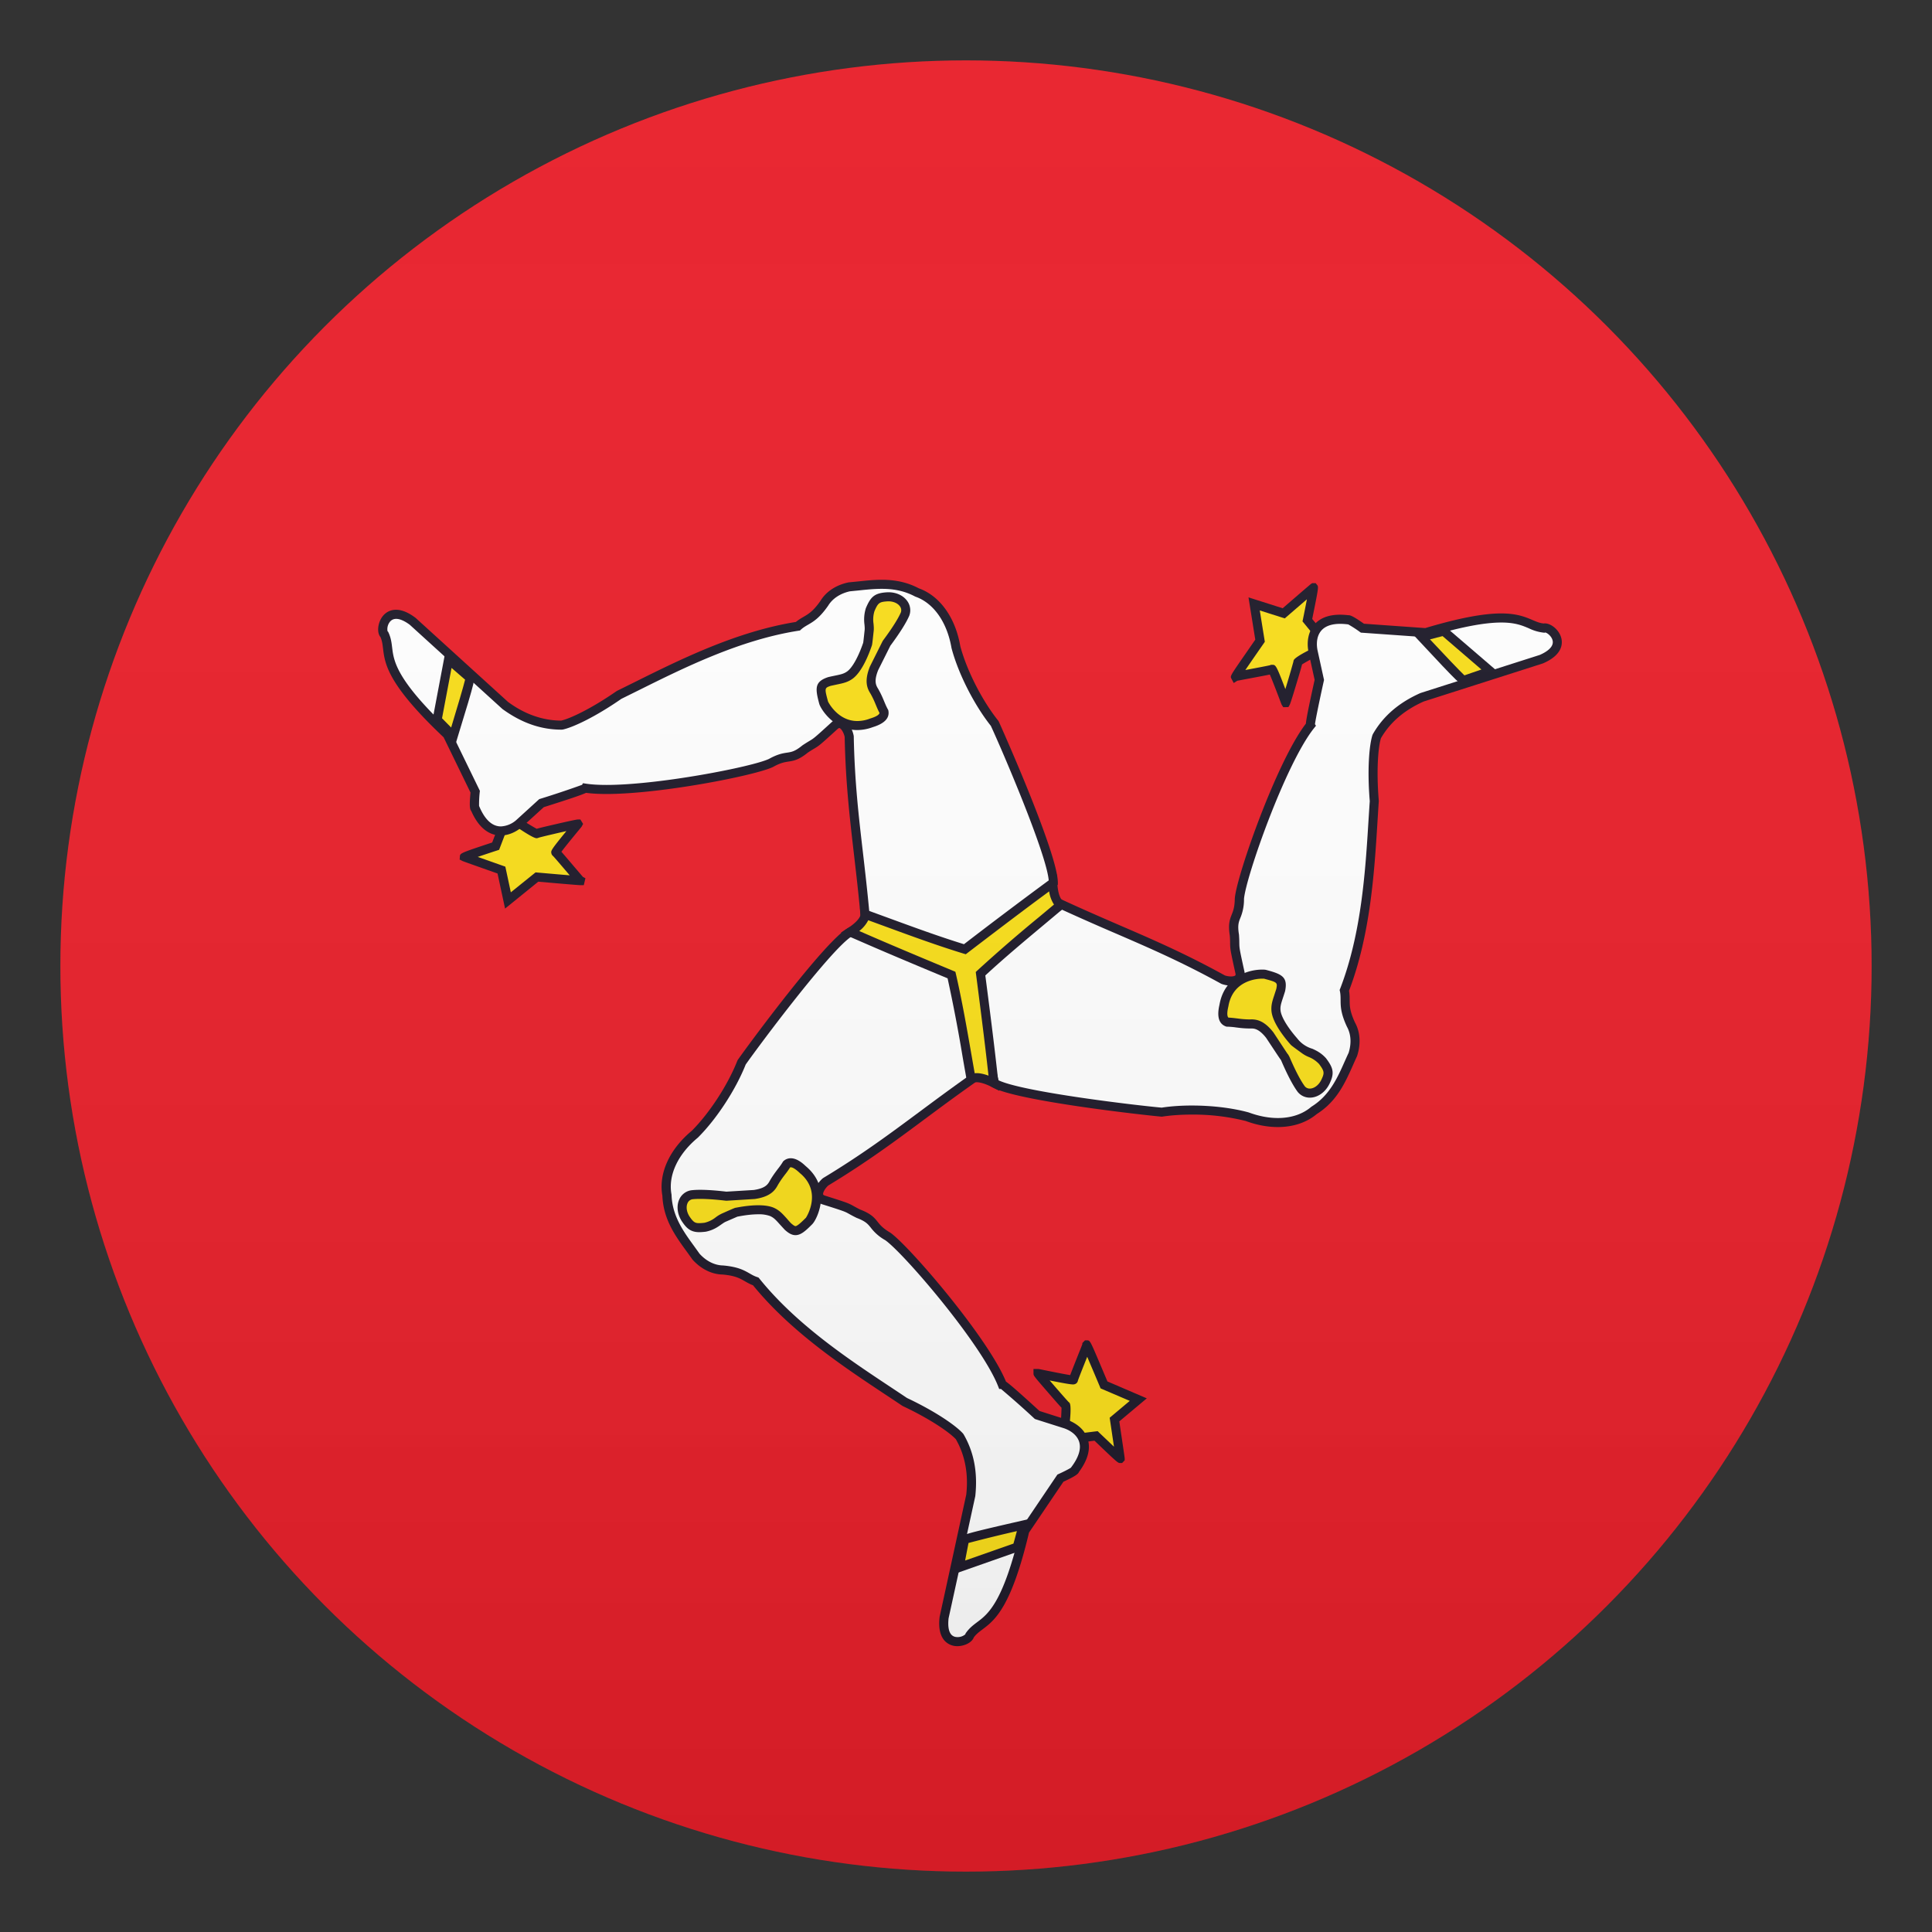 <svg xmlns="http://www.w3.org/2000/svg" xml:space="preserve" viewBox="0 0 64 64"><rect x="0" y="0" width="64" height="64" fill="#333333" stroke="none"/><circle cx="32" cy="32" r="30" fill="#E81C27"/><path fill="#F9DD16" d="M17.193 27.269c.045.045.572.364.581.346s1.381-.334 1.372-.316c-.01.018-.77.92-.733.938.035.019.794.926.812.936a92.77 92.77 0 0 1-1.437-.12l-.962.775-.215-1.006s-1.209-.427-1.227-.436c-.018-.009 1.035-.357 1.035-.357l.313-.82c.001 0 .409.077.461.06z"/><path fill="#1A1626" d="m16.731 30.098-.249-1.162c-1.142-.403-1.155-.41-1.168-.417l-.087-.046.007-.098c.008-.112.008-.114 1.07-.466l.333-.871.124.023a4.2 4.2 0 0 0 .401.06l.073-.024.064.066c.046.037.361.229.48.292.099-.03.279-.072.624-.152.675-.156.721-.156.738-.156h.085l.09.146-.04.075c-.009.018-.009.018-.134.169-.125.152-.423.514-.545.679.074.083.202.233.439.512l.276.323.081.042-.054.229h-.122c-.07 0-1.011-.082-1.386-.115l-1.1.891zm-.904-1.712.834.295.079.028.182.85.819-.66.06.005c.32.028.765.067 1.072.092l-.063-.073c-.175-.205-.436-.513-.489-.566a.147.147 0 0 1-.056-.09c-.018-.084-.021-.103.497-.736-.355.08-.832.192-.922.22a.158.158 0 0 1-.068.016c-.097 0-.463-.241-.617-.345a2.89 2.89 0 0 1-.326-.042l-.295.771-.067.022c-.219.071-.452.149-.64.213z"/><path fill="#F9DD16" d="M43.584 21.594c-.061.016-.6.316-.588.333.01.017-.396 1.365-.406 1.348-.01-.017-.418-1.124-.451-1.102-.033.021-1.197.229-1.215.24-.016.011.816-1.188.816-1.188l-.196-1.219.98.312s.97-.839.987-.85c.016-.011-.203 1.076-.203 1.076l.556.679c0 .001-.268.317-.28.371z"/><path fill="#1A1626" d="M42.591 23.425h-.083l-.044-.069c-.011-.018-.011-.018-.08-.2-.07-.185-.237-.623-.319-.811-.109.023-.303.06-.662.127-.169.032-.357.067-.418.08l-.116.074-.076-.143c-.046-.085-.046-.085.415-.752l.375-.542-.225-1.4 1.133.36c.915-.792.929-.8.941-.808l.036-.023h.115l.045.055c.055.067.056.068-.159 1.131l.592.721-.082.095c-.102.119-.222.27-.251.319l-.016.076-.09.023c-.055.021-.378.2-.491.272-.023.101-.076.278-.178.616-.197.66-.222.704-.229.718l-.043.078-.09.003zm-.451-1.403c.119 0 .133 0 .439.805a29.2 29.2 0 0 0 .267-.911.134.134 0 0 1 .01-.044c.038-.1.447-.307.617-.389.03-.049.087-.127.197-.261l-.523-.638.015-.07c.046-.226.094-.467.131-.662l-.67.578-.063.055-.828-.263.167 1.038-.034.05c-.183.263-.438.631-.611.885l.096-.018c.258-.048.641-.121.728-.142l.02-.013h.042zm1.006-.109z"/><path fill="#F9DD16" d="M35.275 47.238c.02-.061.054-.676.034-.676s-.941-1.063-.921-1.063c.02 0 1.173.249 1.172.208 0-.039.447-1.135.447-1.154-.001-.02.566 1.325.566 1.325l1.135.487-.788.66s.188 1.27.188 1.289c.001.02-.8-.748-.8-.748l-.872.107c.002.001-.121-.396-.161-.435z"/><path fill="#1A1626" d="M37.105 48.465c-.074 0-.092-.016-.849-.74l-.925.113-.037-.12a4.053 4.053 0 0 0-.135-.383l-.056-.054.028-.088c.012-.059.033-.427.033-.561-.074-.075-.198-.219-.438-.495-.49-.565-.49-.567-.49-.638l-.001-.15h.15c.021 0 .021 0 .212.039.193.039.652.133.855.164.039-.104.111-.289.246-.629.063-.158.135-.336.156-.395v-.037l.087-.09h.063c.104 0 .104 0 .424.754l.257.607 1.304.56-.911.764c.179 1.196.179 1.214.179 1.227v.062l-.087.09h-.065zm-.743-1.056.051.05.489.465-.13-.875-.013-.084.666-.559-.967-.414-.023-.056c-.124-.296-.299-.707-.42-.991l-.035.09c-.101.252-.25.627-.272.698a.157.157 0 0 1-.041.081c-.047.047-.105.047-.125.047-.087 0-.357-.049-.77-.132.238.278.563.65.627.714.013.008.023.02.032.031.063.087.019.542-.003.729.025.052.061.142.114.307l.82-.101z"/><path fill="#FFF" d="M34.894 29.241c.003-.848-1.667-4.685-1.942-5.275-.512-.64-1.053-1.654-1.285-2.529-.15-.884-.623-1.577-1.289-1.812-.77-.408-1.521-.248-2.244-.185-.354.075-.657.267-.828.549-.391.558-.604.516-.873.756-2.223.346-4.324 1.493-5.924 2.275-.847.588-1.565.929-1.898 1.001-.902.003-1.559-.424-1.873-.652l-3.066-2.789c-.887-.662-1.105.293-.936.439.295.636-.346 1.023 2.088 3.314l.92 1.893s-.051.518-.008.54c.444 1.058 1.15.794 1.482.498l.723-.658s1.432-.453 1.455-.496c1.535.229 5.492-.525 6.145-.835.588-.329.626-.05 1.135-.465.427-.282.192-.058.979-.776.242-.208.435.129.479.365.044 2.234.317 3.661.521 5.889L32 32l2.894-2.759z"/><path fill="#1A1626" d="m32.026 32.182-3.515-1.801-.008-.082c-.068-.743-.144-1.393-.217-2.021-.142-1.222-.275-2.376-.305-3.865-.035-.165-.132-.296-.179-.296-.012 0-.032.011-.053.029-.58.529-.611.554-.776.652-.048.028-.11.065-.211.132-.305.247-.469.271-.643.298-.129.02-.264.04-.508.177l-.01.005c-.591.28-3.703.892-5.512.892-.26 0-.486-.013-.675-.038-.143.066-.491.187-1.4.474l-.699.636c-.103.092-.376.302-.727.302-.285 0-.684-.142-.978-.813-.047-.051-.065-.172-.024-.609l-.89-1.83c-1.865-1.761-1.947-2.441-2.007-2.939-.018-.143-.031-.257-.085-.381-.104-.123-.091-.341-.03-.504.093-.251.296-.401.544-.401.191 0 .406.087.638.261l.012.009 3.061 2.783c.219.159.86.617 1.762.619.313-.073 1.011-.406 1.83-.974l.02-.012.586-.29c1.503-.747 3.37-1.676 5.338-1.992.088-.073.171-.121.25-.167.167-.097.324-.189.565-.533.184-.304.513-.523.921-.609l.018-.003.307-.03c.253-.027.515-.055.78-.055.473 0 .864.09 1.229.282.699.251 1.213.967 1.376 1.917.215.805.719 1.796 1.256 2.468l.019.03c.02.042 1.96 4.359 1.957 5.339l-.001.064-3.016 2.876zm-3.231-1.993 3.178 1.628 2.769-2.639c-.069-.897-1.571-4.385-1.919-5.133-.557-.703-1.079-1.733-1.301-2.57l-.003-.013c-.146-.85-.591-1.484-1.192-1.696l-.02-.009c-.324-.172-.674-.251-1.1-.251-.25 0-.503.026-.749.052l-.303.03c-.321.07-.578.24-.723.479-.284.406-.486.524-.665.628-.084.049-.157.091-.236.162l-.033.03-.043.006c-1.938.302-3.798 1.228-5.293 1.971l-.578.286c-.867.601-1.6.944-1.943 1.018l-.042.003c-.681 0-1.318-.223-1.95-.68l-.013-.011-3.062-2.784c-.315-.233-.563-.263-.685-.059a.39.39 0 0 0-.051.274l.018.015.014.029c.081.175.1.33.12.493.055.454.129 1.075 1.935 2.775l.02.019.952 1.956-.005.042a3.573 3.573 0 0 0-.022.458l.004.009c.186.444.428.669.718.669a.83.83 0 0 0 .526-.225l.721-.657.024-.022.032-.01a31.767 31.767 0 0 0 1.388-.464l.028-.053.105.016c.182.027.409.041.676.041 1.733 0 4.811-.596 5.379-.861.29-.162.465-.188.605-.209.15-.023.259-.04.503-.239l.013-.009c.11-.073.178-.113.229-.144.139-.083.153-.091.73-.618a.381.381 0 0 1 .252-.104c.271 0 .434.33.476.552l.003.025c.028 1.48.162 2.631.304 3.849.07.606.143 1.233.209 1.945z"/><path fill="#F9DD16" d="M15.568 22.457c.029.027-.553 1.926-.553 1.926s-.539-.537-.533-.545l.376-1.995.71.614z"/><path fill="#1A1626" d="m15.086 24.665-.177-.176c-.573-.572-.615-.614-.57-.703l.421-2.229.906.785c.094.083.104.092-.508 2.083l-.072.24zm-.443-.872.302.307c.206-.676.409-1.365.462-1.585l-.449-.389-.315 1.667z"/><path fill="#F9DD16" d="M29.979 20.347c-.17.387-.605.951-.611.963l-.414.828c-.183.454-.066.635.014.766.164.291.193.448.315.67.046.277-.444.37-.451.382-1.022.354-1.54-.626-1.546-.676-.139-.515-.121-.6.193-.706.358-.083.503-.086.68-.216.337-.252.574-1.014.581-1.026.006-.012.05-.432.05-.432.026-.203-.067-.388.036-.709.134-.31.215-.394.533-.418.414-.038.737.256.62.574z"/><path fill="#1A1626" d="M28.398 24.184c-.775 0-1.205-.691-1.258-.865-.142-.525-.153-.738.289-.887l.015-.004c.081-.019.15-.033.213-.046.207-.043.301-.063.413-.145.168-.126.363-.476.521-.935a.03.03 0 0 1 .004-.01c.007-.046.028-.238.046-.408.008-.062.002-.123-.004-.194a1.256 1.256 0 0 1 .046-.545l.006-.014c.151-.35.273-.479.659-.508.027-.002.056-.004.083-.004.263 0 .497.11.626.295a.517.517 0 0 1 .063.484c-.104.239-.308.561-.605.965l-.018.023-.407.814c-.149.374-.069.506.002.622l.005.009c.095.167.147.294.194.407.037.088.071.171.123.265l.012.022.004.025c.041.239-.132.419-.513.536l-.037.013a1.485 1.485 0 0 1-.482.085zm-.968-.944c.021.044.335.645.969.645a1.17 1.17 0 0 0 .426-.083c.252-.076.304-.146.31-.185-.05-.094-.084-.177-.12-.263-.045-.109-.092-.223-.178-.375-.087-.142-.23-.378-.021-.896l.005-.011.414-.828a.513.513 0 0 1 .039-.058c.285-.386.476-.688.568-.899a.215.215 0 0 0-.03-.2c-.08-.115-.251-.181-.438-.165-.246.019-.289.052-.406.322a.944.944 0 0 0-.031.419c.007.081.015.166.003.256-.042.396-.049.444-.061.471l-.003.01c-.105.307-.326.854-.626 1.079-.166.121-.311.151-.53.197l-.2.043c-.207.07-.21.076-.09.521z"/><path fill="#FFF" d="M32.943 35.885c.732.427 4.891.899 5.539.956.81-.123 1.958-.085 2.833.151.841.312 1.677.249 2.214-.211.738-.462.975-1.192 1.282-1.85.111-.345.098-.703-.062-.992-.288-.617-.145-.779-.219-1.134.812-2.098.869-4.492.992-6.268-.086-1.027-.022-1.82.082-2.145.448-.783 1.147-1.138 1.501-1.296l3.949-1.262c1.017-.437.299-1.104.088-1.03-.699-.062-.714-.81-3.914.151l-2.1-.148s-.423-.303-.464-.277c-1.138-.145-1.263.598-1.172 1.035l.209.955s-.324 1.467-.298 1.508c-.966 1.215-2.292 5.02-2.35 5.739-.009.674-.27.567-.165 1.216.031.51-.046.195.184 1.236.06.313-.328.312-.556.232-1.956-1.079-3.329-1.556-5.359-2.493L32 32l.943 3.885z"/><path fill="#1A1626" d="M42.33 37.335c-.344 0-.7-.067-1.061-.2a7.158 7.158 0 0 0-1.791-.213c-.35 0-.686.023-.974.067l-.018.003-.016-.002c-.549-.048-4.827-.524-5.602-.977l-.056-.031-.982-4.051 3.317-2.144.074.035c.68.313 1.281.574 1.863.826 1.128.487 2.192.948 3.494 1.666a.66.66 0 0 0 .201.032c.09 0 .132-.022.143-.035.012-.015.007-.05.004-.063-.169-.767-.174-.807-.177-.999 0-.056-.001-.128-.009-.249-.062-.387-.001-.542.063-.705.048-.122.098-.248.101-.529l.001-.01c.059-.737 1.383-4.522 2.354-5.784.014-.157.084-.52.29-1.451a304.62 304.62 0 0 1-.202-.923c-.07-.335-.004-.667.177-.89.228-.279.612-.391 1.14-.328h.009c.04 0 .112 0 .51.282l2.03.144c1.091-.326 1.915-.485 2.517-.485.524 0 .805.12 1.031.216.132.056.238.102.373.117.206-.035.527.197.592.509.038.188.011.543-.61.811l-.014.005-3.941 1.259c-.646.29-1.11.688-1.416 1.216-.094.307-.154 1.078-.071 2.072l.001.012-.001.011c-.015.21-.028.429-.042.656-.104 1.674-.234 3.755-.944 5.616.02.113.021.209.021.301.001.193.001.375.179.755.171.31.197.704.068 1.102l-.007.018c-.044.093-.086.188-.128.284-.264.592-.536 1.203-1.201 1.623-.337.282-.782.431-1.29.431zm-2.851-.713c.672 0 1.339.08 1.876.226l.013.004c.329.121.653.184.963.184.439 0 .82-.127 1.102-.367l.019-.014c.593-.371.849-.944 1.095-1.498.042-.094.084-.188.127-.279.1-.315.08-.622-.054-.865-.21-.449-.21-.683-.211-.889-.001-.098-.001-.183-.022-.287l-.01-.043.017-.041c.707-1.828.836-3.901.939-5.567.015-.223.027-.438.042-.646-.087-1.051-.018-1.858.09-2.192l.013-.029c.34-.594.854-1.039 1.569-1.358l.016-.006 3.942-1.259c.183-.079.473-.243.429-.469-.03-.157-.192-.269-.247-.275l-.021.008-.032-.003a1.498 1.498 0 0 1-.488-.143c-.211-.09-.45-.192-.913-.192-.577 0-1.381.157-2.457.48l-.026.008-2.169-.153-.034-.024a3.828 3.828 0 0 0-.385-.249l-.011-.001c-.426-.054-.729.02-.89.217-.185.226-.136.545-.117.638l.209.954.007.032-.007.032c-.133.6-.271 1.265-.293 1.434l.033.051-.067.084c-.944 1.189-2.254 4.919-2.317 5.653a1.574 1.574 0 0 1-.121.63c-.056.141-.096.244-.045.555l.001.015c.009.132.01.211.01.271.003.159.003.179.171.942.03.158-.02.258-.066.314-.078.095-.208.145-.374.145a.972.972 0 0 1-.311-.053l-.023-.01c-1.294-.714-2.356-1.174-3.479-1.66a84.257 84.257 0 0 1-1.796-.794l-2.999 1.938.901 3.715c.812.389 4.582.833 5.404.906.294-.046.64-.07.997-.07z"/><path fill="#F9DD16" d="M48.481 22.541c-.039.013-1.392-1.442-1.392-1.442s.732-.197.738-.189l1.54 1.324-.886.307z"/><path fill="#1A1626" d="M48.48 22.691c-.082 0-.115 0-1.5-1.49l-.17-.182.24-.065c.722-.194.753-.194.776-.194h.077l.035.048 1.725 1.482-1.157.401h-.026zm-1.11-1.511c.481.516.978 1.037 1.141 1.192l.562-.194-1.286-1.106c-.085.02-.244.062-.417.108z"/><path fill="#F9DD16" d="M43.103 36.075c-.25-.34-.521-.999-.528-1.011l-.511-.772c-.302-.385-.517-.375-.67-.371-.335-.003-.485-.057-.738-.062-.263-.099-.098-.57-.105-.582.204-1.063 1.313-1.021 1.358-1.001.516.138.58.196.516.521-.108.352-.177.479-.154.697.051.417.592 1.004.6 1.016.007.012.349.26.349.26.162.124.37.136.596.386.201.271.233.384.096.671-.178.377-.593.51-.809.248z"/><path fill="#1A1626" d="M43.39 36.361a.512.512 0 0 1-.402-.19c-.111-.15-.289-.442-.538-1.019l-.011-.023.003-.002c-.048-.063-.121-.174-.248-.366l-.252-.381c-.244-.31-.406-.31-.493-.31h-.056c-.192-.001-.329-.02-.449-.035a2.462 2.462 0 0 0-.291-.025l-.025-.001-.025-.009c-.227-.086-.297-.325-.207-.713l.007-.038c.16-.833.863-1.13 1.416-1.13.081 0 .116.008.136.014.52.139.707.236.617.693l-.004.016a8.796 8.796 0 0 1-.066.204c-.066.202-.097.294-.082.433.025.209.231.553.552.919a.98.98 0 0 0 .506.345c.127.059.285.132.448.313l.009.012c.228.306.278.477.111.824-.134.284-.391.469-.656.469zm-.736-1.447h.006l.044.074.021.045c.238.551.402.822.499.953a.21.21 0 0 0 .166.075c.122 0 .288-.093.384-.298.106-.223.099-.276-.076-.514a.952.952 0 0 0-.347-.236 1.07 1.07 0 0 1-.224-.125c-.309-.224-.358-.262-.378-.289l-.005-.005c-.213-.244-.578-.709-.623-1.083-.021-.205.025-.346.096-.56l.062-.192c.042-.214.038-.22-.407-.338-.012-.002-.029-.002-.053-.002-.158 0-.954.042-1.12.878-.002.018-.006.034-.01.052-.06.256-.024.336.005.361.107.004.195.016.289.027.117.016.238.031.412.033l.054-.002c.196 0 .437.051.733.43l.007.01.465.706z"/><path fill="#FFF" d="M28.164 30.874c-.736.421-3.225 3.786-3.598 4.319-.299.763-.906 1.738-1.547 2.378-.691.572-1.055 1.328-.926 2.022.031.87.546 1.44.961 2.035.243.27.561.437.891.443.679.059.748.264 1.092.378 1.41 1.751 3.455 2.998 4.932 3.992.932.439 1.588.892 1.816 1.144.454.78.412 1.563.371 1.948l-.881 4.051c-.131 1.099.807.811.848.591.402-.574 1.059-.213 1.826-3.465l1.179-1.744s.474-.215.472-.264c.694-.913.113-1.393-.311-1.532l-.932-.297s-1.108-1.014-1.156-1.011c-.57-1.444-3.201-4.495-3.797-4.905-.578-.345-.355-.517-.97-.75-.457-.228-.146-.138-1.162-.459-.302-.105-.104-.44.077-.598 1.912-1.154 3.012-2.105 4.839-3.396L32 32l-3.836-1.126z"/><path fill="#1A1626" d="M31.718 54.531a.563.563 0 0 1-.43-.184c-.148-.168-.203-.431-.162-.78l.002-.015.881-4.043c.027-.269.104-1.053-.346-1.834-.22-.234-.856-.673-1.759-1.098l-.02-.012a73.788 73.788 0 0 0-.544-.362c-1.398-.928-3.137-2.081-4.395-3.626-.107-.041-.189-.088-.27-.134-.167-.096-.325-.187-.744-.223-.354-.007-.71-.183-.989-.492l-.011-.015c-.059-.084-.12-.168-.181-.252-.381-.523-.775-1.066-.808-1.853-.131-.731.232-1.533.974-2.149.59-.591 1.196-1.522 1.51-2.322l.017-.031c.315-.451 2.865-3.917 3.646-4.364l.055-.032 4 1.175.198 3.943-.067.049c-.61.43-1.137.821-1.646 1.199-.986.732-1.919 1.426-3.191 2.195-.111.1-.182.236-.171.293.001.006.004.023.055.041.747.236.784.252.952.346.049.027.111.063.221.117.365.141.469.27.579.407.081.103.166.208.407.352l.009.005c.608.42 3.229 3.463 3.834 4.935.131.091.409.332 1.11.973.3.097.6.191.899.286.132.044.566.217.7.648.101.322.003.688-.29 1.085-.023.065-.12.144-.516.325l-.417.616c-.24.356-.481.713-.723 1.069-.592 2.495-1.141 2.906-1.541 3.207-.115.087-.208.156-.288.265-.063.176-.32.29-.54.29zm-.295-.922c-.028.254.002.439.09.539.05.055.118.083.205.083a.39.39 0 0 0 .26-.093l.004-.022.018-.026c.111-.158.235-.252.367-.352.366-.273.866-.649 1.436-3.063l.007-.025.016-.023.738-1.093.464-.687.039-.018c.158-.072.349-.168.407-.209l.007-.009c.25-.329.34-.614.268-.848-.092-.294-.41-.42-.506-.451-.31-.099-.62-.196-.931-.296l-.031-.011-.024-.022a30.957 30.957 0 0 0-1.097-.971h-.06l-.038-.096c-.558-1.412-3.134-4.412-3.738-4.834a1.551 1.551 0 0 1-.483-.42c-.096-.118-.164-.203-.459-.316l-.013-.006c-.12-.059-.189-.098-.241-.127-.139-.078-.156-.088-.899-.322-.19-.066-.241-.197-.255-.27-.044-.233.154-.478.278-.585l.021-.015c1.267-.765 2.195-1.455 3.18-2.186.491-.365.999-.742 1.583-1.156l-.179-3.567-3.669-1.077c-.735.506-3.028 3.576-3.486 4.229-.33.832-.961 1.8-1.575 2.412l-.01.01c-.664.549-.99 1.252-.873 1.879l.002.021c.025.701.394 1.209.751 1.699l.178.248c.222.244.497.381.775.387.495.043.698.16.878.262.084.049.157.091.258.124l.042.015.027.033c1.229 1.527 2.962 2.676 4.354 3.599.185.123.364.241.536.357.953.45 1.617.913 1.853 1.174l.019.024c.345.592.473 1.26.392 2.04l-.002.017-.884 4.044z"/><path fill="#F9DD16" d="M31.951 51.003c.008-.04 1.944-.484 1.944-.484s-.195.733-.205.733l-1.917.672.178-.921z"/><path fill="#1A1626" d="m31.577 52.152.227-1.178c.025-.123.028-.137 2.059-.602l.242-.057-.064.24c-.207.781-.224.84-.323.845l-2.141.752zm.506-1.039-.112.582 1.601-.561c.024-.083.067-.24.114-.414a48.2 48.2 0 0 0-1.603.393z"/><path fill="#F9DD16" d="M22.92 39.577c.418-.047 1.125.048 1.139.048l.925-.056c.483-.068.583-.26.657-.395.169-.288.291-.393.422-.608.217-.179.543.2.557.199.818.708.229 1.647.188 1.677-.377.378-.46.405-.708.187-.251-.27-.327-.393-.527-.482-.387-.165-1.165.011-1.179.011-.015.001-.4.173-.4.173-.188.078-.303.252-.631.323-.336.038-.449.011-.63-.253-.241-.34-.148-.766.187-.824z"/><path fill="#1A1626" d="M26.352 40.916c-.142 0-.256-.09-.353-.175l-.01-.011-.147-.16c-.141-.158-.205-.23-.332-.287a1.068 1.068 0 0 0-.392-.058c-.191 0-.418.025-.673.075l-.016.002-.377.164c-.058.024-.107.061-.167.102-.113.08-.256.18-.493.231l-.015.003c-.09.01-.156.015-.213.015-.276 0-.414-.122-.558-.333-.161-.229-.205-.511-.112-.734a.52.52 0 0 1 .398-.32c.092-.011.19-.016.302-.016.23 0 .517.02.85.059l.02.002.904-.055c.397-.058.472-.193.537-.313l.005-.009c.098-.165.182-.274.255-.372.061-.078.113-.146.168-.238l.014-.021.02-.016a.35.35 0 0 1 .229-.082c.213 0 .405.176.492.258l.029.025c.335.289.501.66.481 1.074-.018.387-.196.729-.286.821v.001c-.221.223-.38.368-.56.368zm-.149-.395c.033.028.11.096.148.096.069 0 .25-.182.348-.279.031-.049.525-.842-.172-1.453a.436.436 0 0 1-.04-.035c-.129-.12-.228-.182-.292-.182a.067.067 0 0 0-.022.004 2.642 2.642 0 0 1-.169.237c-.072.095-.146.192-.234.342-.08.146-.213.389-.766.467l-.012.001-.924.057c-.012 0-.029-.002-.058-.005-.469-.054-.846-.069-1.074-.044a.215.215 0 0 0-.164.138c-.053.128-.021.305.081.45.128.186.187.203.312.203.044 0 .097-.004.171-.012a.942.942 0 0 0 .377-.184 1.14 1.14 0 0 1 .222-.131c.371-.165.41-.18.439-.184l.014-.002c.549-.105.985-.107 1.242.002.188.084.286.195.436.361.039.046.084.097.137.153z"/><path fill="#F9DD16" d="M32.924 35.874c-.355-.181-.626-.217-.755-.129-.206-1.149-.386-2.3-.65-3.446-2.179-.907-2.64-1.114-3.354-1.425.334-.217.5-.434.489-.589 1.098.396 2.185.815 3.309 1.159 1.876-1.434 2.285-1.729 2.912-2.192.021.397.125.65.266.718-.893.752-1.799 1.484-2.659 2.286.302 2.341.353 2.844.442 3.618z"/><path fill="#1A1626" d="m33.104 36.135-.249-.127c-.201-.102-.38-.158-.505-.158-.062 0-.089.014-.097.02l-.19.13-.041-.229c-.047-.264-.094-.527-.139-.791a51.638 51.638 0 0 0-.493-2.572c-1.826-.76-2.423-1.021-3.001-1.273l-.54-.235.233-.152c.343-.223.426-.394.422-.453l-.016-.229.216.078c.251.09.5.182.75.273.806.295 1.639.601 2.479.861a168.406 168.406 0 0 1 2.619-1.975l.458-.338.014.279c.021.408.128.565.182.591l.208.101-.177.149-.614.515c-.658.55-1.339 1.118-1.983 1.713.254 1.953.327 2.601.398 3.228l.066.594zm-.753-.586c.113 0 .247.029.395.083l-.007-.058c-.071-.635-.146-1.289-.406-3.299l-.01-.076.056-.053a49.898 49.898 0 0 1 2.052-1.777l.484-.405a1.07 1.07 0 0 1-.161-.436l-.023.017c-.512.378-1.041.769-2.677 2.019l-.061.047-.074-.022c-.872-.267-1.733-.583-2.567-.889l-.59-.216a1.061 1.061 0 0 1-.298.357l.046.02c.584.255 1.188.518 3.067 1.3l.071.03.018.075c.204.887.361 1.79.513 2.663l.109.624a.607.607 0 0 1 .063-.004z"/><linearGradient id="a" x1="32.001" x2="32.001" y1="62" y2="2.001" gradientUnits="userSpaceOnUse"><stop offset="0" style="stop-color:#1a1a1a"/><stop offset=".102" style="stop-color:#393939;stop-opacity:.949"/><stop offset=".347" style="stop-color:#7f7f7f;stop-opacity:.826"/><stop offset=".569" style="stop-color:#b6b6b6;stop-opacity:.716"/><stop offset=".758" style="stop-color:#dedede;stop-opacity:.621"/><stop offset=".908" style="stop-color:#f6f6f6;stop-opacity:.546"/><stop offset="1" style="stop-color:#fff;stop-opacity:.5"/></linearGradient><circle cx="32" cy="32" r="30" fill="url(#a)" opacity=".1"/></svg>